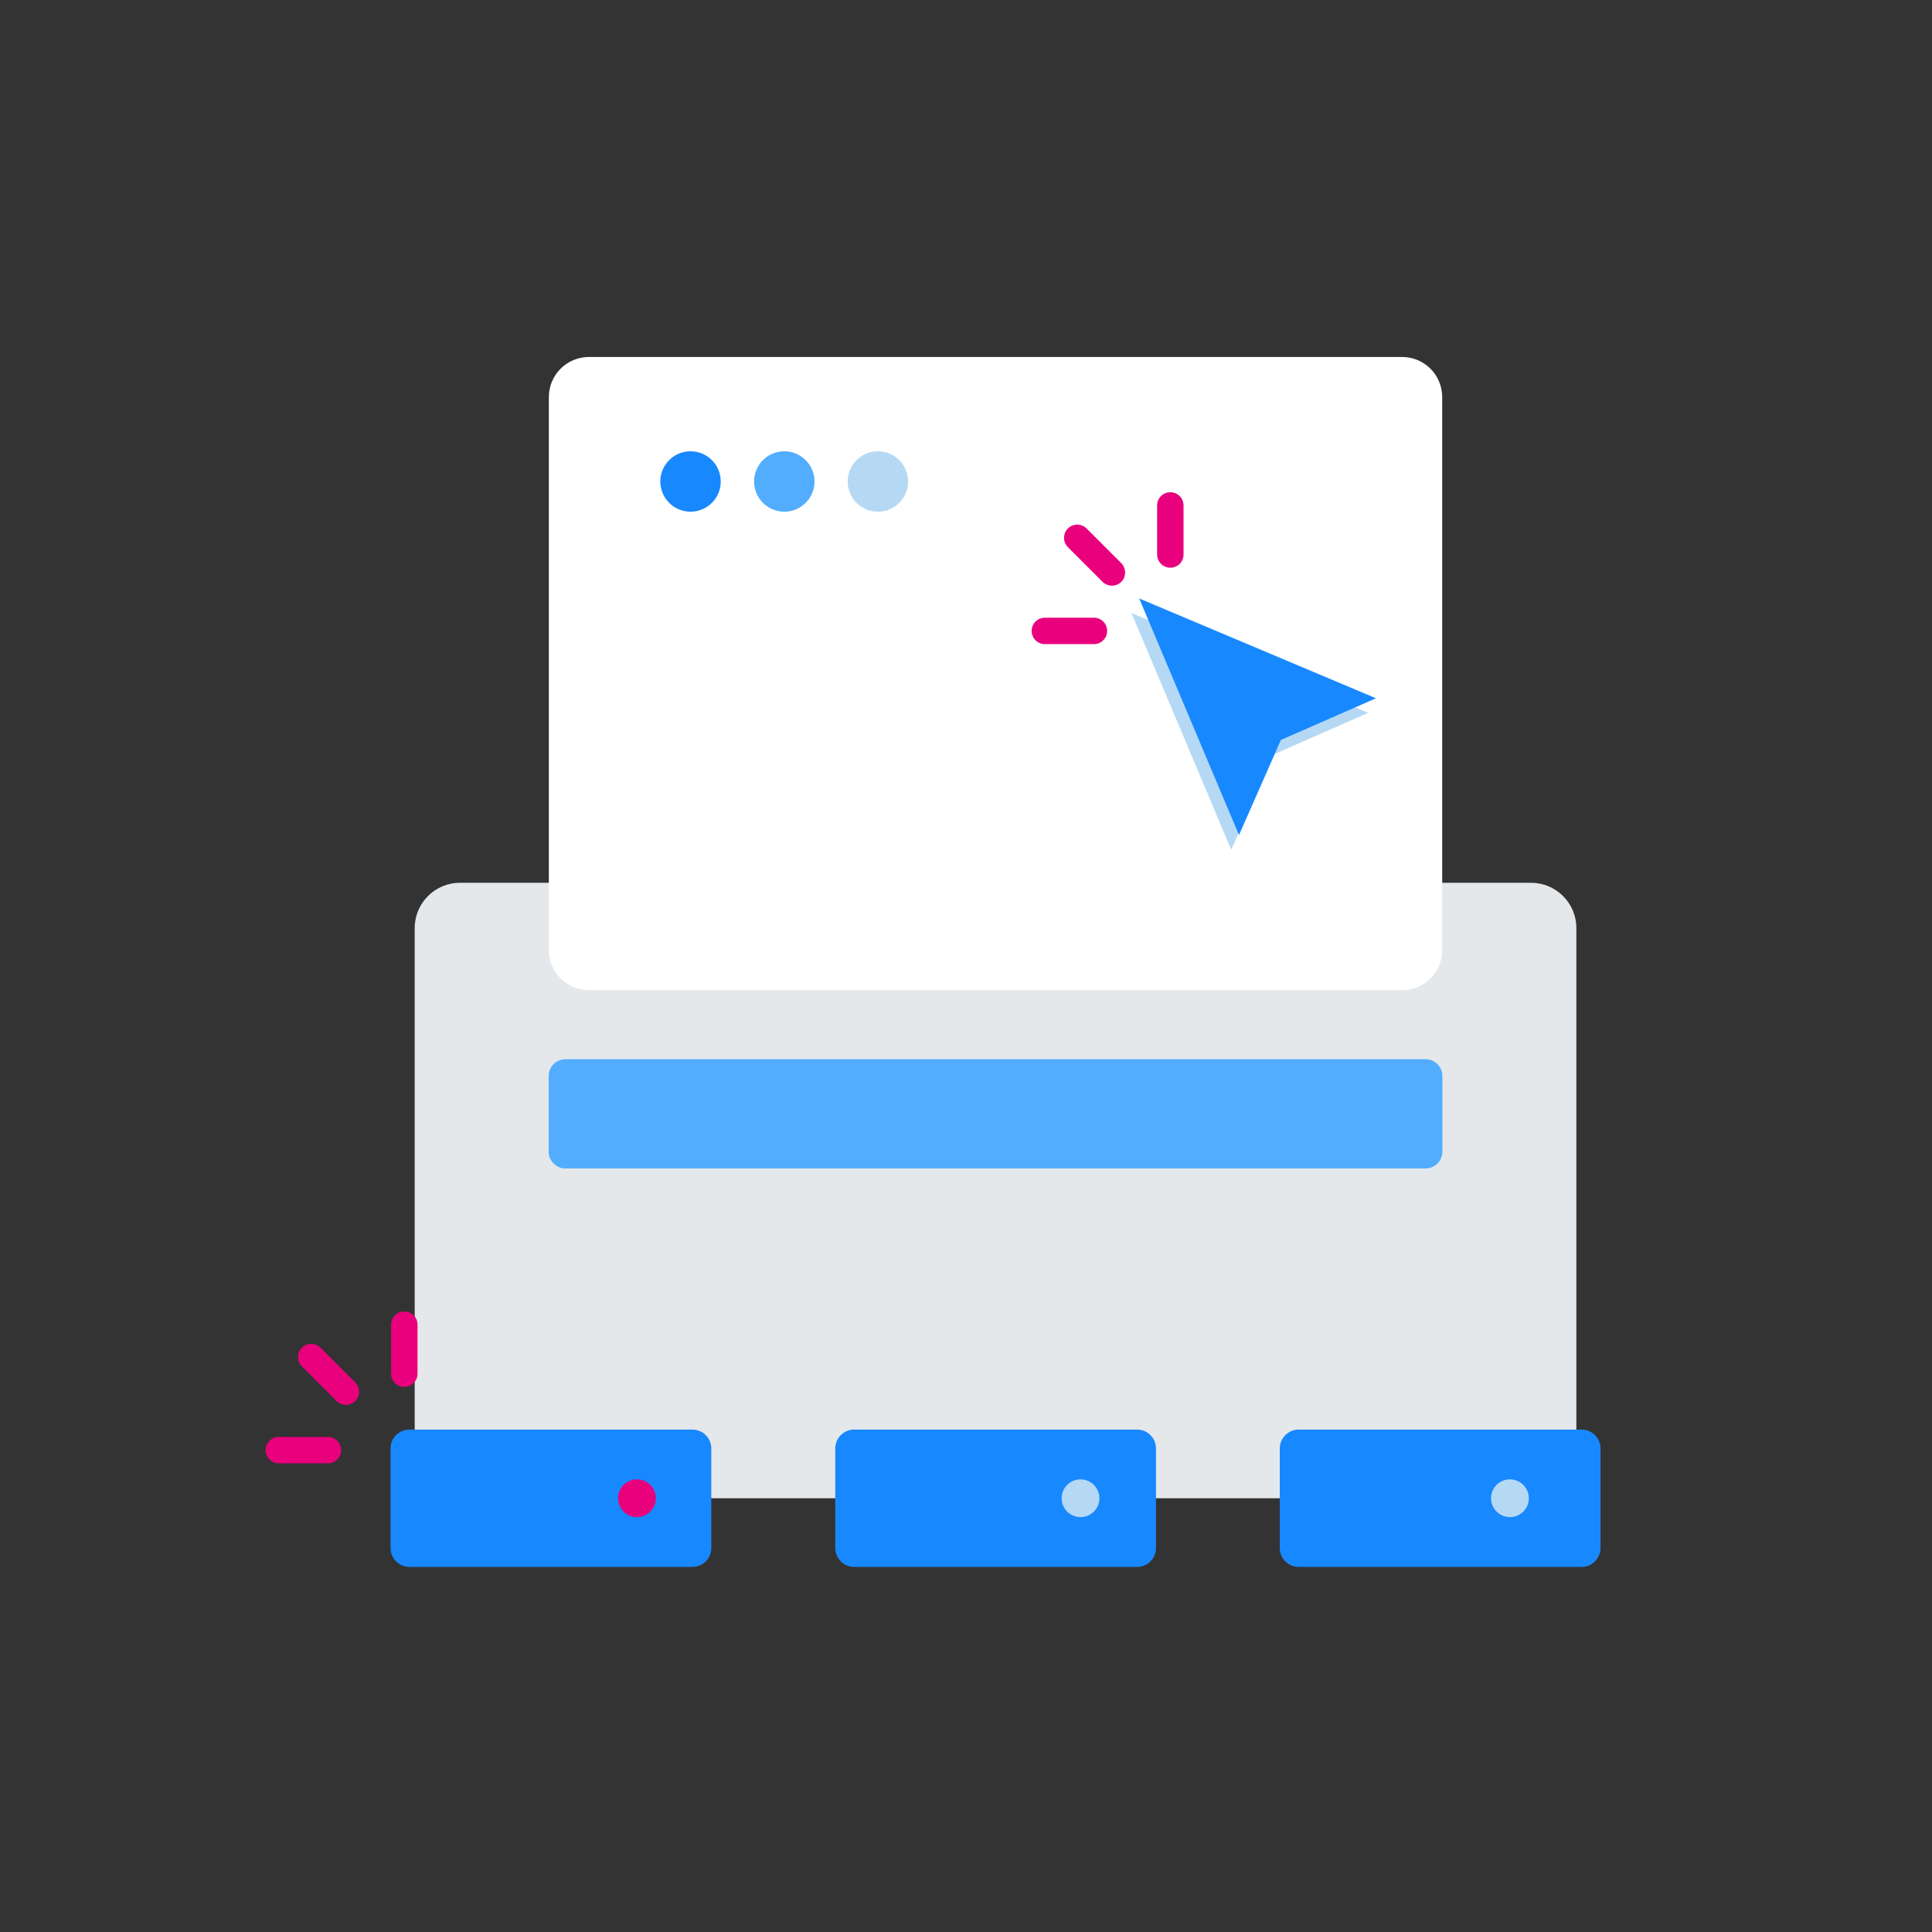 <?xml version="1.0" standalone="no"?><!DOCTYPE svg PUBLIC "-//W3C//DTD SVG 1.1//EN" "http://www.w3.org/Graphics/SVG/1.1/DTD/svg11.dtd"><svg t="1576547225134" class="icon" viewBox="0 0 1024 1024" version="1.1" xmlns="http://www.w3.org/2000/svg" p-id="1360" xmlns:xlink="http://www.w3.org/1999/xlink" width="200" height="200"><rect x="0" y="0" width="1024" height="1024" fill="#333333" stroke="none"/><defs><style type="text/css"></style></defs><path d="M811.5 794.1H243.8c-13.2 0-24-10.7-24-24V491.9c0-13.2 10.7-24 24-24h567.7c13.2 0 24 10.7 24 24v278.3c0 13.1-10.7 23.9-24 23.9z" fill="#E5E8EA" p-id="1361"></path><path d="M755.6 619.3H299.7c-4.9 0-8.9-4-8.9-8.9v-40.1c0-4.9 4-8.9 8.9-8.9h455.9c4.9 0 8.9 4 8.9 8.9v40.1c-0.1 5-4 8.9-8.9 8.9z" fill="#52ADFF" p-id="1362"></path><path d="M755.6 633.3H299.7c-12.6 0-22.9-10.3-22.9-22.9v-40.1c0-12.6 10.3-22.9 22.9-22.9h455.9c12.6 0 22.9 10.3 22.9 22.9v40.1c-0.1 12.7-10.3 22.9-22.9 22.9z m-450.7-28h445.6v-29.8H304.9v29.8z" fill="" p-id="1363"></path><path d="M743.1 524.8H312.2c-11.8 0-21.3-9.5-21.3-21.3v-293c0-11.8 9.5-21.3 21.3-21.3h430.9c11.8 0 21.3 9.5 21.3 21.3v293c0 11.8-9.5 21.3-21.3 21.3z" fill="#FFFFFF" p-id="1364"></path><path d="M743.1 538.8H312.2c-19.5 0-35.3-15.8-35.3-35.3v-293c0-19.5 15.8-35.3 35.3-35.3h430.9c19.5 0 35.3 15.8 35.3 35.3v293c0 19.5-15.8 35.3-35.3 35.3zM312.2 203.2c-4 0-7.3 3.3-7.3 7.3v293c0 4 3.3 7.3 7.3 7.3h430.9c4 0 7.3-3.3 7.3-7.3v-293c0-4-3.3-7.3-7.3-7.3H312.2z" fill="" p-id="1365"></path><path d="M366 255.2m-16 0a16 16 0 1 0 32 0 16 16 0 1 0-32 0Z" fill="#1888FF" p-id="1366"></path><path d="M415.7 255.2m-16 0a16 16 0 1 0 32 0 16 16 0 1 0-32 0Z" fill="#52ADFF" p-id="1367"></path><path d="M465.3 255.2m-16 0a16 16 0 1 0 32 0 16 16 0 1 0-32 0Z" fill="#B5D9F4" p-id="1368"></path><path d="M599.7 324.9l52.9 125.5 22.2-50.4 50.4-22.2z" fill="#B5D9F4" p-id="1369"></path><path d="M603.8 317.2l52.9 125.4 22.2-50.4 50.4-22.1z" fill="#1888FF" p-id="1370"></path><path d="M584.4 308.4L566 290c-2.7-2.7-2.7-7.2 0-9.9s7.2-2.7 9.9 0l18.4 18.4c2.7 2.7 2.7 7.2 0 9.9s-7.1 2.7-9.9 0zM613.3 293.9v-26c0-3.9 3.1-7 7-7s7 3.1 7 7v26c0 3.9-3.1 7-7 7-3.8 0-7-3.1-7-7zM579.8 341.4h-26c-3.9 0-7-3.1-7-7s3.1-7 7-7h26c3.9 0 7 3.1 7 7s-3.1 7-7 7zM188.3 732.7l-18.4-18.4c-2.7-2.7-7.2-2.7-9.9 0s-2.7 7.2 0 9.9l18.4 18.4c2.7 2.7 7.2 2.7 9.9 0s2.7-7.1 0-9.9zM173.8 761.6h-26c-3.9 0-7 3.1-7 7s3.1 7 7 7h26c3.9 0 7-3.1 7-7 0-3.8-3.1-7-7-7zM221.3 728.1v-26c0-3.9-3.1-7-7-7s-7 3.1-7 7v26c0 3.9 3.1 7 7 7s7-3.1 7-7z" fill="#E9007D" p-id="1371"></path><path d="M367 830.5H217c-5.5 0-10-4.5-10-10v-52.8c0-5.5 4.5-10 10-10h150c5.5 0 10 4.5 10 10v52.8c0 5.5-4.4 10-10 10z" fill="#1888FF" p-id="1372"></path><path d="M337.6 794.1m-10 0a10 10 0 1 0 20 0 10 10 0 1 0-20 0Z" fill="#E9007D" p-id="1373"></path><path d="M602.7 830.5h-150c-5.5 0-10-4.5-10-10v-52.8c0-5.5 4.5-10 10-10h150c5.5 0 10 4.5 10 10v52.8c0 5.5-4.5 10-10 10z" fill="#1888FF" p-id="1374"></path><path d="M572.7 794.1m-10 0a10 10 0 1 0 20 0 10 10 0 1 0-20 0Z" fill="#B5D9F4" p-id="1375"></path><path d="M838.3 830.5h-150c-5.5 0-10-4.5-10-10v-52.8c0-5.5 4.5-10 10-10h150c5.5 0 10 4.5 10 10v52.8c0 5.5-4.5 10-10 10z" fill="#1888FF" p-id="1376"></path><path d="M800.3 794.1m-10 0a10 10 0 1 0 20 0 10 10 0 1 0-20 0Z" fill="#B5D9F4" p-id="1377"></path></svg>